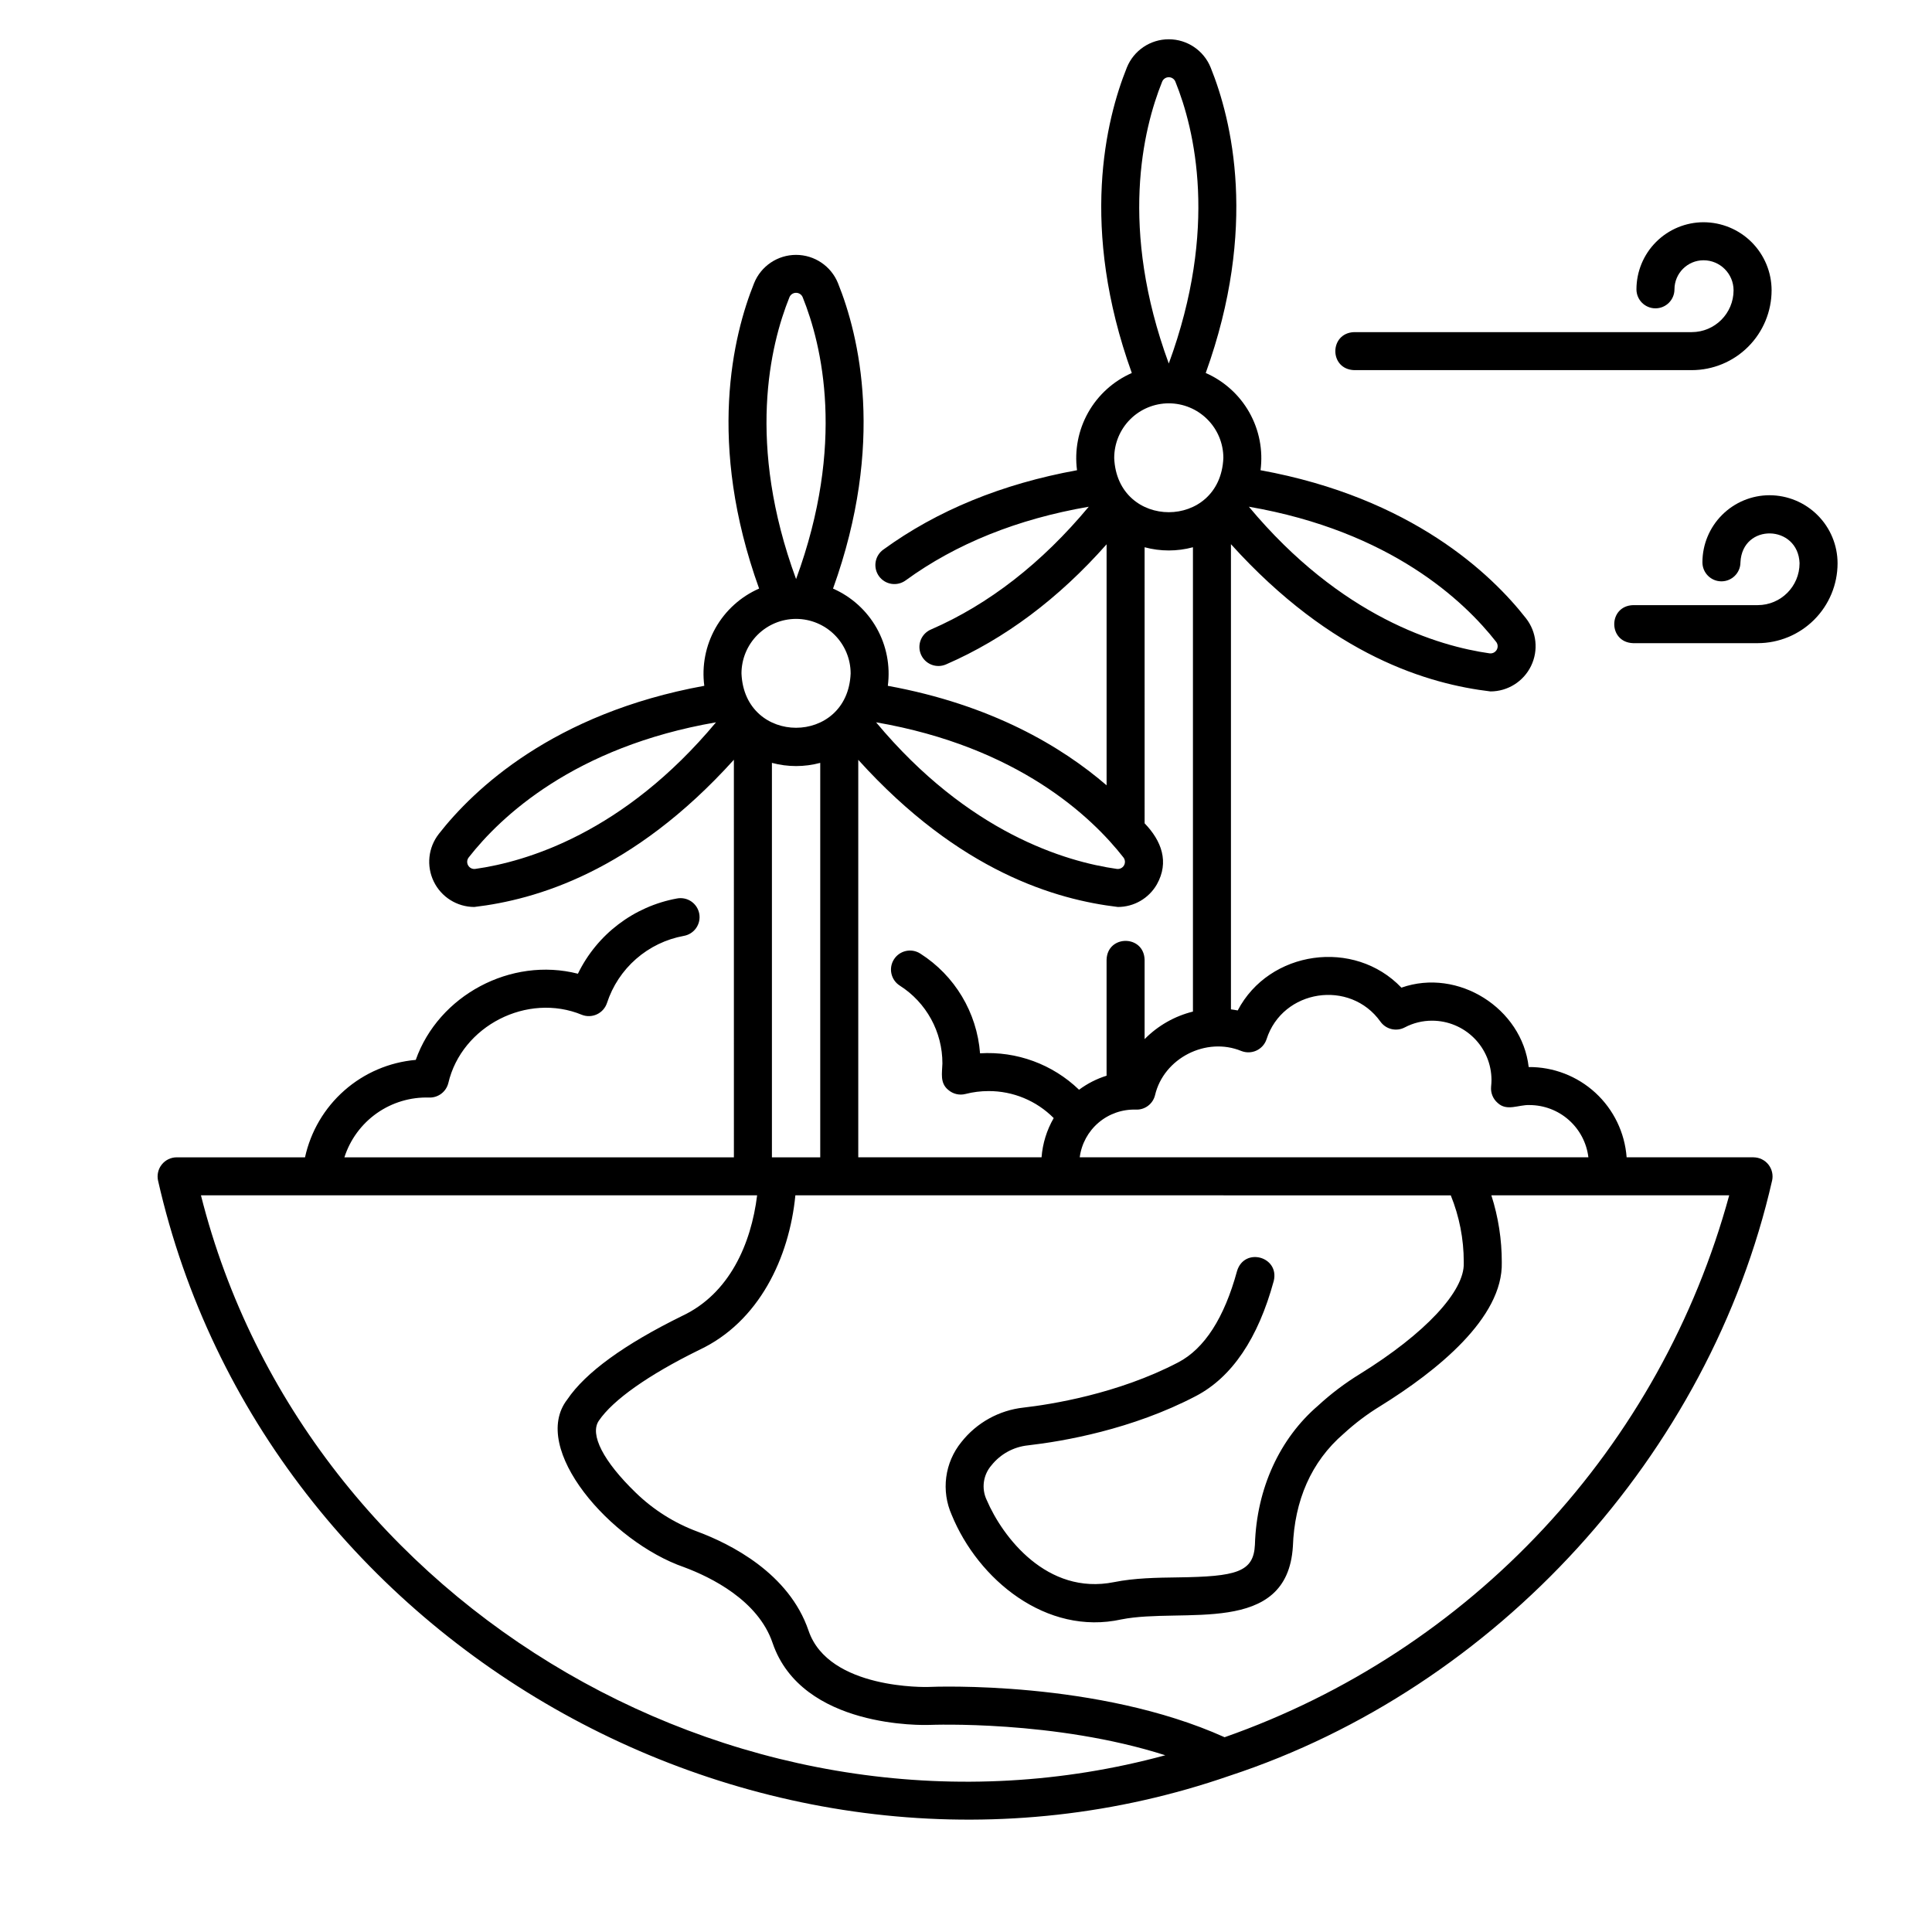 <?xml version="1.0" encoding="UTF-8"?>
<!-- The Best Svg Icon site in the world: iconSvg.co, Visit us! https://iconsvg.co -->
<svg fill="#000000" width="800px" height="800px" version="1.1" viewBox="144 144 512 512" xmlns="http://www.w3.org/2000/svg">
 <g>
  <path d="m502.88 242.09h89.453c5.609-0.004 10.988-2.234 14.953-6.203 3.969-3.965 6.199-9.344 6.207-14.957-0.008-4.781-1.91-9.363-5.289-12.746-3.383-3.379-7.969-5.281-12.75-5.289-4.711 0.008-9.23 1.883-12.566 5.215-3.332 3.332-5.207 7.852-5.211 12.566 0 2.781 2.254 5.035 5.039 5.035 2.781 0 5.035-2.254 5.035-5.035 0.008-4.254 3.453-7.699 7.703-7.703 4.394 0.004 7.953 3.566 7.961 7.957-0.008 6.121-4.965 11.078-11.082 11.086h-89.453c-6.625 0.211-6.711 9.836 0 10.074z"/>
  <path d="m612.94 275.24c-4.715 0.008-9.234 1.883-12.566 5.215-3.336 3.332-5.211 7.852-5.215 12.566 0 2.781 2.254 5.039 5.039 5.039 2.781 0 5.039-2.258 5.039-5.039 0.48-10.449 15.309-10.059 15.668 0.262h-0.004c-0.008 6.117-4.965 11.074-11.082 11.082h-33.027c-6.648 0.219-6.68 9.844 0 10.078h33.023c5.613-0.008 10.988-2.238 14.957-6.207 3.969-3.965 6.199-9.344 6.203-14.953-0.004-4.785-1.906-9.371-5.289-12.75-3.379-3.383-7.965-5.285-12.746-5.293z"/>
  <path d="m608.71 450.7h-33.637c-0.488-6.535-3.438-12.645-8.258-17.086-4.82-4.438-11.148-6.883-17.699-6.836-1.77-15.555-18.703-26.332-33.727-21.039-12.512-13.098-35.039-9.898-43.383 6.039-0.594-0.117-1.191-0.207-1.793-0.285v-123.28c26.871 29.754 52.551 37.09 68.789 39.023 4.574-0.016 8.742-2.633 10.742-6.75 2-4.113 1.484-9.008-1.332-12.617-9.18-11.742-30.297-31.957-70.359-39.254 0.695-5.289-0.344-10.66-2.961-15.309-2.621-4.644-6.68-8.316-11.562-10.461 13.887-38.535 6.914-67.07 1.309-80.949v0.004c-1.828-4.531-6.223-7.492-11.105-7.492-4.887 0-9.281 2.961-11.109 7.492-5.594 13.887-12.559 42.434 1.316 80.953v-0.004c-4.883 2.144-8.938 5.816-11.559 10.461-2.617 4.648-3.656 10.016-2.961 15.305-19.824 3.602-37.082 10.66-51.336 21.039h-0.004c-1.09 0.785-1.82 1.969-2.035 3.293-0.211 1.324 0.113 2.68 0.902 3.766 0.789 1.082 1.98 1.809 3.305 2.012 1.328 0.207 2.68-0.129 3.762-0.922 13.332-9.707 29.637-16.262 48.516-19.516-12.438 14.934-26.488 25.871-41.816 32.535h-0.004c-1.234 0.527-2.207 1.523-2.703 2.769-0.496 1.25-0.473 2.641 0.062 3.871 0.535 1.234 1.539 2.199 2.789 2.688 1.25 0.488 2.641 0.457 3.871-0.086 15.547-6.758 29.82-17.445 42.527-31.82v63.871c-11.906-10.262-30.477-21.352-57.977-26.367 0.695-5.289-0.344-10.656-2.961-15.305-2.621-4.644-6.676-8.316-11.559-10.461 13.871-38.52 6.91-67.066 1.309-80.957-1.836-4.523-6.231-7.481-11.109-7.481-4.883 0-9.277 2.957-11.113 7.481-5.598 13.887-12.555 42.43 1.324 80.949-4.887 2.144-8.941 5.816-11.562 10.461-2.617 4.648-3.66 10.02-2.965 15.309-40.062 7.297-61.18 27.508-70.359 39.254h0.004c-2.82 3.602-3.34 8.496-1.344 12.609 1.996 4.117 6.164 6.734 10.738 6.75 16.242-1.922 41.918-9.246 68.801-39.016l0.004 105.36h-103.22c1.52-4.727 4.535-8.828 8.59-11.688 4.059-2.856 8.934-4.316 13.895-4.152 2.363 0.066 4.461-1.512 5.047-3.805 3.551-15.23 20.977-24.094 35.41-18.121h-0.004c1.293 0.504 2.734 0.453 3.992-0.137 1.254-0.59 2.211-1.668 2.652-2.981 1.473-4.527 4.144-8.57 7.727-11.703 3.582-3.133 7.945-5.238 12.625-6.094 1.328-0.227 2.508-0.977 3.281-2.082 0.77-1.102 1.07-2.469 0.828-3.793-0.246-1.324-1.008-2.496-2.117-3.254-1.113-0.758-2.484-1.039-3.805-0.785-11.422 2.094-21.164 9.496-26.238 19.938-17.777-4.543-36.945 5.754-42.973 22.836-7.008 0.613-13.633 3.449-18.91 8.094-5.281 4.644-8.938 10.855-10.438 17.727h-34.035c-1.535 0.012-2.981 0.719-3.934 1.922s-1.309 2.773-0.973 4.269c28.242 124.39 163.36 199.52 284 157.69 70.68-23.227 127.18-85.133 143.73-157.69h0.004c0.336-1.496-0.02-3.066-0.973-4.269-0.953-1.203-2.398-1.91-3.934-1.922zm-135.71-28.164c1.293 0.5 2.734 0.453 3.992-0.137 1.254-0.59 2.215-1.668 2.652-2.981 4.242-13.254 22.137-15.992 30.199-4.656 1.469 2.035 4.215 2.68 6.434 1.512 2.238-1.18 4.731-1.793 7.258-1.781 4.168 0.004 8.164 1.66 11.113 4.609 2.949 2.945 4.609 6.941 4.613 11.109 0 0.504-0.031 1.066-0.102 1.766v0.004c-0.156 1.633 0.496 3.242 1.742 4.309 2.457 2.293 5.543 0.441 8.445 0.562 3.84 0.008 7.547 1.418 10.418 3.969 2.875 2.551 4.715 6.062 5.176 9.875h-134.8c0.465-3.57 2.242-6.844 4.984-9.18 2.746-2.336 6.258-3.566 9.859-3.461 2.391 0.117 4.531-1.473 5.109-3.797 2.297-9.848 13.566-15.586 22.902-11.723zm-101.55 28.164v-105.34c26.891 29.758 52.547 37.066 68.793 38.996h-0.004c4.269 0.004 8.215-2.281 10.34-5.984 3.344-5.949 1.23-11.551-3.242-16.184l-0.004-73.16c4.195 1.133 8.613 1.133 12.809 0v123.05c-4.859 1.207-9.293 3.734-12.809 7.301v-21.039c-0.203-6.656-9.875-6.66-10.078 0v30.73l0.004 0.004c-2.625 0.82-5.094 2.078-7.301 3.719-7.004-6.754-16.523-10.254-26.234-9.652-0.824-10.816-6.695-20.613-15.848-26.438-2.344-1.5-5.461-0.816-6.961 1.527s-0.816 5.461 1.527 6.961c7.059 4.488 11.324 12.277 11.305 20.641-0.07 2.535-0.707 5.164 1.547 7.004h0.004c1.25 1.09 2.957 1.496 4.562 1.082 1.992-0.512 4.043-0.77 6.102-0.77 6.484-0.027 12.711 2.551 17.281 7.156-1.84 3.18-2.941 6.731-3.219 10.395zm169.03-136.62c0.484 0.605 0.551 1.449 0.164 2.125-0.387 0.676-1.148 1.047-1.918 0.934-13.492-1.914-39.324-9.535-63.766-38.855 37.645 6.508 57.133 25.074 65.52 35.797zm-88.508-148.41c0.281-0.727 0.984-1.207 1.766-1.207s1.48 0.48 1.762 1.207c5.102 12.637 11.426 38.805-1.762 74.664-13.176-35.848-6.856-62.023-1.766-74.664zm1.766 85.211v0.004c3.836 0.004 7.512 1.527 10.223 4.242 2.715 2.711 4.238 6.387 4.242 10.223-0.793 19.188-28.137 19.184-28.93 0h0.004c0.004-3.836 1.527-7.512 4.238-10.227 2.711-2.711 6.391-4.234 10.223-4.238zm-12.035 120.33c0.488 0.609 0.555 1.453 0.168 2.129-0.391 0.676-1.152 1.043-1.926 0.926-13.492-1.91-39.324-9.516-63.773-38.848 37.656 6.512 57.148 25.074 65.531 35.793zm-88.508-148.41c0.285-0.727 0.984-1.203 1.766-1.203 0.781-0.004 1.484 0.473 1.77 1.199 5.094 12.641 11.414 38.816-1.762 74.664-13.184-35.844-6.867-62.02-1.773-74.66zm1.77 85.211c3.836 0.004 7.512 1.531 10.223 4.242 2.711 2.711 4.238 6.387 4.242 10.223-0.797 19.188-28.137 19.184-28.93 0 0.004-3.836 1.531-7.512 4.242-10.223 2.711-2.711 6.387-4.238 10.223-4.242zm-84.984 66.25v0.004c-0.773 0.117-1.535-0.25-1.922-0.93-0.391-0.676-0.32-1.52 0.168-2.125 8.383-10.719 27.875-29.285 65.52-35.789-24.449 29.328-50.273 36.938-63.766 38.844zm78.586-28.098v0.004c4.195 1.129 8.613 1.129 12.805 0v104.54h-12.805zm-151.31 114.61h147.39c-1.582 12.824-7.309 26.07-19.883 31.965-15.367 7.559-25.605 15-30.422 22.129-10.062 12.973 11.488 37.723 30.957 44.457 7.106 2.648 19.598 8.773 23.438 20.051 7.75 22.805 40.25 21.793 41.648 21.742 0.379-0.016 33.168-1.309 62.43 8.043-109.67 29.82-227.85-38.449-255.56-148.39zm271.28 143.61c-33.535-15.102-76.734-13.406-78.559-13.324-0.266 0.012-26.367 0.77-31.699-14.914-5.18-15.23-20.684-22.988-29.457-26.258-6.102-2.266-11.664-5.773-16.336-10.309-8.594-8.312-12.258-15.434-9.797-19.059 3.719-5.5 13.141-12.156 26.523-18.734 15.969-7.457 23.961-24.512 25.57-41.012l173.69 0.004c2.266 5.59 3.438 11.562 3.441 17.594v0.344c0.258 7.457-10.258 18.711-27.449 29.359h0.004c-4.008 2.453-7.766 5.293-11.219 8.48-10.043 8.629-16.23 21.816-16.68 36.793-0.336 7.297-4.906 8.465-20.445 8.676-5.609 0.078-11.41 0.156-16.902 1.258-17.777 3.562-29.566-12.012-33.734-21.773h-0.004c-1.445-3.047-0.941-6.656 1.273-9.191 2.383-2.984 5.863-4.887 9.66-5.281 9.344-1.07 27.551-4.191 44.527-13.078 9.531-4.992 16.469-15.254 20.617-30.496 1.559-6.449-7.758-9.039-9.723-2.648-3.387 12.43-8.625 20.578-15.57 24.215-16.105 8.434-34.039 11.195-41.004 11.992-6.504 0.711-12.449 4.012-16.496 9.152-2.164 2.664-3.551 5.879-4 9.281-0.453 3.406 0.051 6.867 1.445 10.004 6.977 17.098 25.055 32.102 44.98 27.699 16.25-3.223 43.949 4.637 45.438-19.348 0.434-12.078 4.793-22.414 13.473-29.879h0.004c2.977-2.738 6.219-5.184 9.672-7.293 14.918-9.246 32.59-23.352 32.211-38.109v-0.004c0.012-6.023-0.922-12.012-2.762-17.75h63.031c-9 32.977-25.871 63.27-49.164 88.285s-52.309 44-84.559 55.324z"/>
 </g>
</svg>